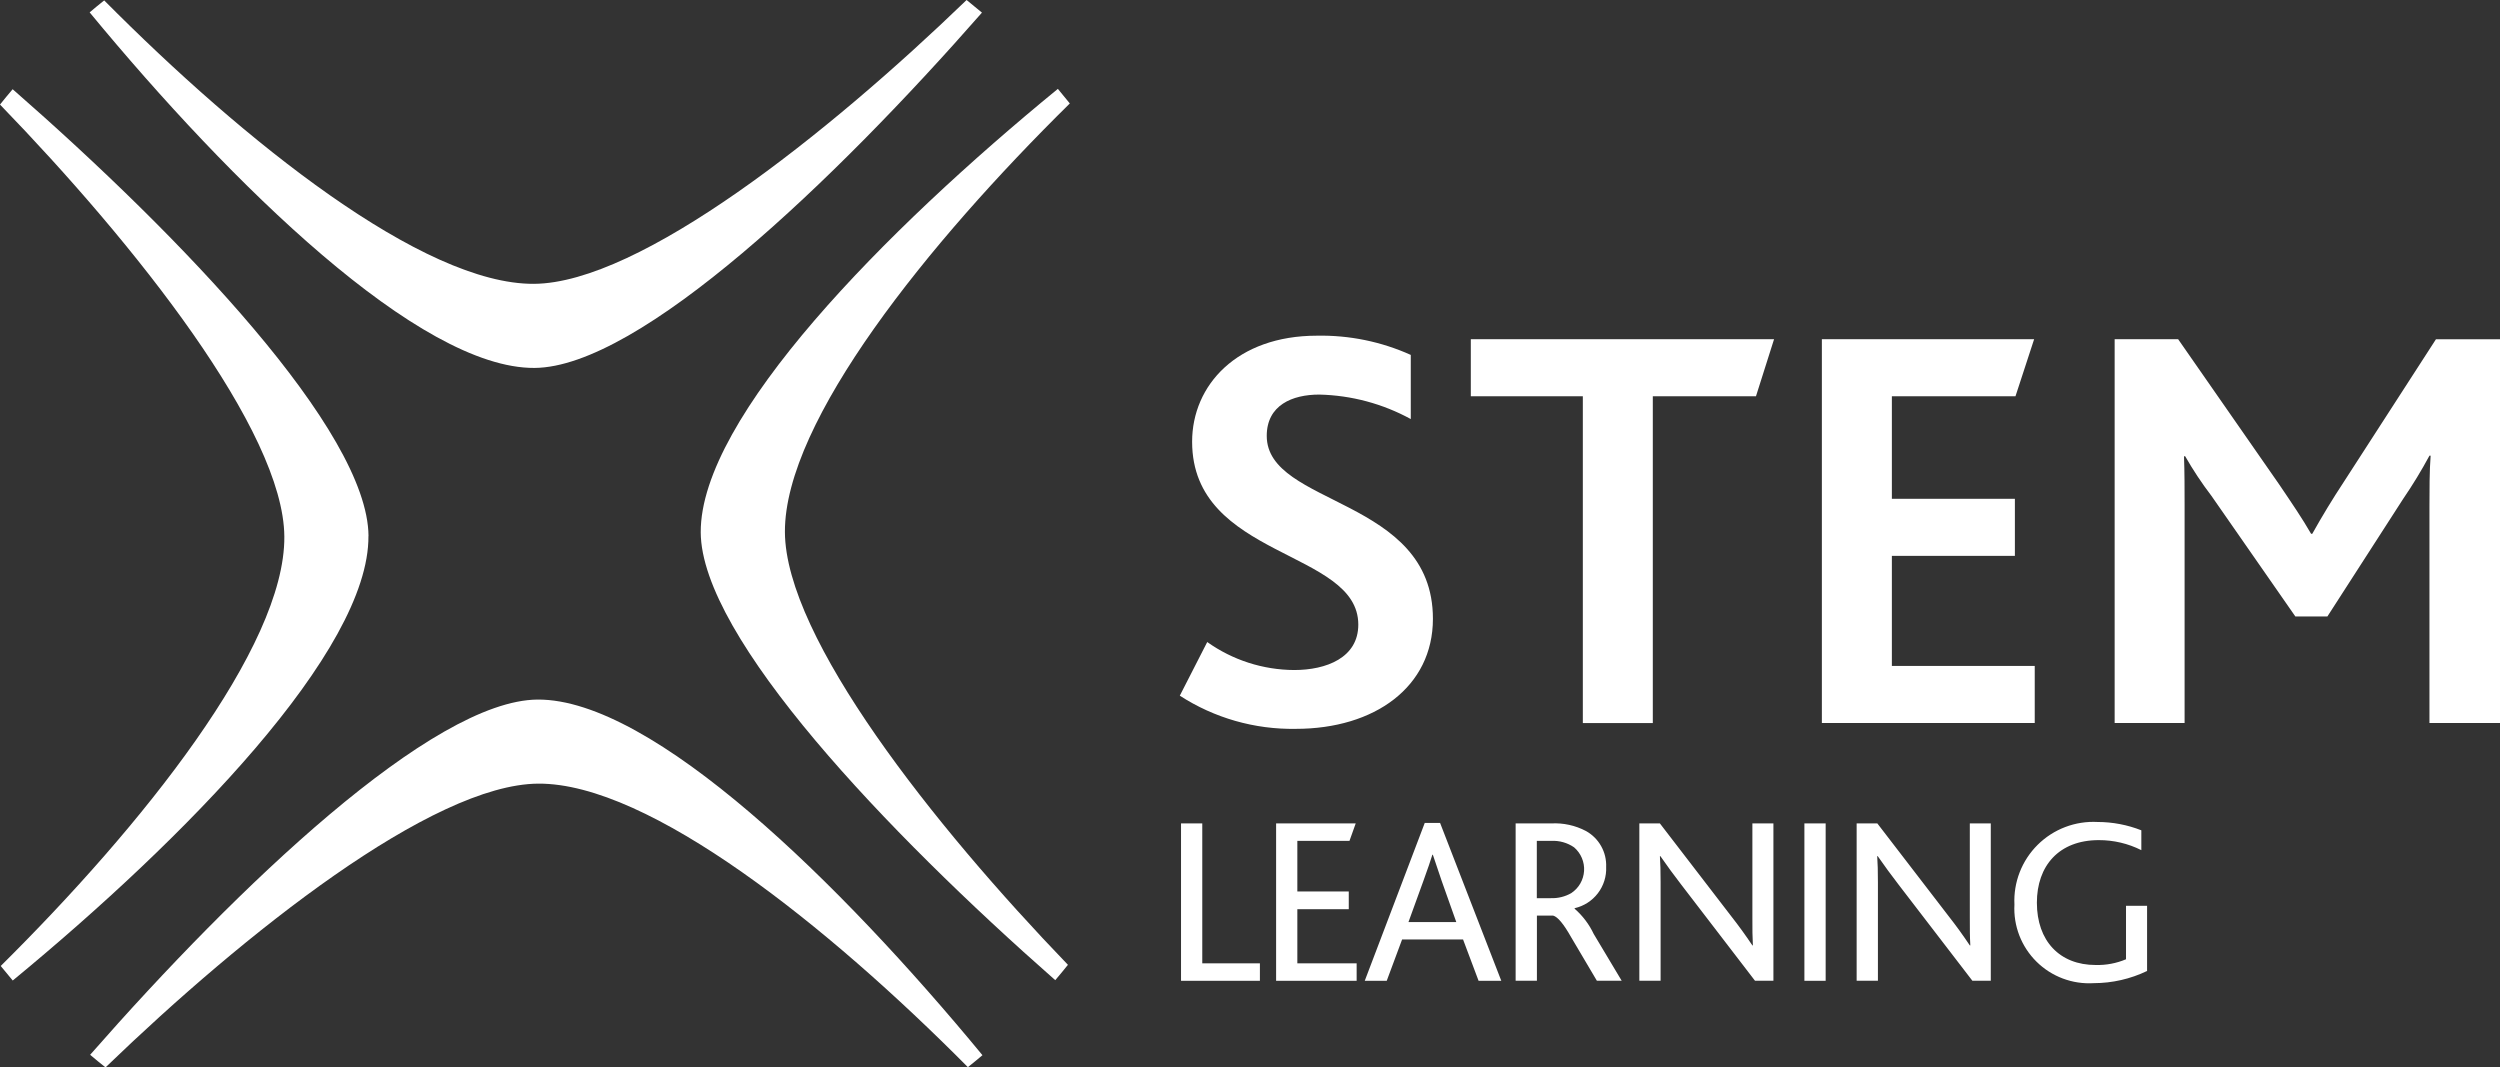 <svg width="178" height="76" viewBox="0 0 178 76" fill="none" xmlns="http://www.w3.org/2000/svg">
<rect x="0" y="0" width="178" height="76" fill="#333333" stroke="none"/>
<path d="M38.056 26.197C45.539 26.146 59.416 12.879 69.915 0.899C69.556 0.595 69.192 0.295 68.822 0C58.886 9.592 45.554 20.159 38.02 20.209C30.117 20.262 17.372 10.058 7.419 0.029C7.069 0.308 6.719 0.593 6.383 0.881C16.486 13.131 29.876 26.25 38.056 26.197Z" fill="white"/>
<path d="M26.238 38.166C26.185 30.691 12.896 16.835 0.901 6.352C0.595 6.712 0.294 7.076 0 7.445C9.607 17.367 20.194 30.679 20.245 38.206C20.301 46.097 10.089 58.832 0.051 68.778C0.332 69.128 0.617 69.473 0.907 69.813C13.165 59.715 26.294 46.335 26.233 38.165L26.238 38.166Z" fill="white"/>
<path d="M49.892 37.898C49.922 45.373 63.169 59.269 75.134 69.788C75.44 69.43 75.741 69.065 76.037 68.695C66.459 58.751 55.916 45.405 55.886 37.875C55.854 29.984 66.104 17.283 76.171 7.366C75.891 7.016 75.607 6.67 75.32 6.328C63.029 16.387 49.859 29.726 49.892 37.898Z" fill="white"/>
<path d="M38.28 49.809C30.797 49.858 16.918 63.123 6.418 75.101C6.777 75.406 7.142 75.706 7.512 76C17.449 66.409 30.783 55.844 38.321 55.795C46.22 55.743 58.96 65.95 68.914 75.982C69.265 75.702 69.611 75.418 69.951 75.129C59.847 62.876 46.461 49.76 38.28 49.809Z" fill="white"/>
<path d="M152.873 69.133C151.689 69.702 150.391 69.999 149.077 70.001C148.327 70.047 147.576 69.935 146.873 69.671C146.17 69.407 145.531 68.998 144.997 68.469C144.464 67.941 144.048 67.306 143.777 66.607C143.507 65.907 143.387 65.157 143.427 64.408C143.389 63.623 143.517 62.838 143.801 62.105C144.086 61.372 144.521 60.707 145.08 60.152C145.638 59.598 146.306 59.166 147.042 58.886C147.777 58.606 148.563 58.483 149.349 58.525C150.415 58.526 151.471 58.727 152.463 59.118V60.531C151.523 60.058 150.485 59.814 149.434 59.817C146.591 59.817 145.026 61.652 145.026 64.271C145.026 66.991 146.642 68.708 149.211 68.708C149.952 68.727 150.689 68.588 151.372 68.3V64.494H152.872V69.133L152.873 69.133ZM132.198 58.628H133.667L138.737 65.224C139.269 65.901 139.774 66.598 140.251 67.314H140.287C140.251 66.702 140.251 66.158 140.251 65.36V58.627H141.744V69.83H140.434L135.174 62.979C134.664 62.317 134.17 61.643 133.693 60.956H133.657C133.693 61.483 133.708 62.027 133.708 62.826V69.829H132.193V58.627L132.198 58.628ZM128.473 58.628H129.987V69.831H128.473V58.628ZM116.718 58.628H118.185L123.255 65.224C123.786 65.901 124.291 66.598 124.77 67.314H124.805C124.77 66.702 124.77 66.158 124.77 65.36V58.627H126.267V69.83H124.956L119.699 62.979C119.188 62.318 118.695 61.643 118.219 60.956H118.185C118.22 61.483 118.235 62.027 118.235 62.826V69.829H116.721V58.628H116.718ZM110.424 63.949C110.93 63.966 111.431 63.843 111.871 63.592C112.135 63.417 112.356 63.184 112.515 62.91C112.673 62.635 112.766 62.328 112.786 62.012C112.806 61.696 112.752 61.379 112.628 61.088C112.505 60.796 112.315 60.537 112.075 60.33C111.596 60.001 111.022 59.839 110.441 59.871H109.421V63.95H110.425L110.424 63.949ZM107.904 58.628H110.444C111.306 58.58 112.165 58.768 112.928 59.172C113.379 59.424 113.751 59.795 114.003 60.246C114.256 60.696 114.378 61.207 114.358 61.722C114.388 62.398 114.18 63.062 113.769 63.6C113.359 64.137 112.772 64.514 112.112 64.664V64.699C112.685 65.199 113.149 65.812 113.473 66.499L115.465 69.83H113.698L111.86 66.72C111.332 65.785 110.907 65.275 110.584 65.191H109.428V69.829H107.913V58.629L107.904 58.628ZM103.687 65.649L102.649 62.725L102.019 60.856H101.985C101.865 61.263 101.678 61.79 101.338 62.742L100.283 65.65H103.687V65.649ZM101.441 58.595H102.535L106.891 69.831H105.274L104.169 66.889H99.83L98.736 69.831H97.171L101.441 58.595ZM90.859 58.628H96.526L96.083 59.87H92.371V63.474H96.032V64.734H92.371V68.591H96.593V69.831H90.859V58.628ZM84.088 58.628H85.602V68.591H89.705V69.831H84.089V58.628L84.088 58.628ZM150.559 24.152H155.084L162.267 34.476C163.221 35.886 163.927 36.923 164.55 38.006H164.634C165.336 36.749 166.084 35.518 166.877 34.315L173.44 24.155H178.005V51.479H172.977V36.052C172.977 34.932 172.977 33.522 173.061 32.444H172.977C172.409 33.499 171.786 34.523 171.11 35.512L165.712 43.89H163.428L157.454 35.305C156.769 34.408 156.145 33.466 155.585 32.487H155.501C155.543 33.564 155.543 34.974 155.543 35.927V51.476H150.563V24.152H150.559ZM129.718 24.152H144.83L143.502 28.214H134.701V35.514H143.46V39.578H134.701V47.415H144.873V51.479H129.717V24.152H129.718ZM112.697 28.214H104.722V24.152H126.313L125.025 28.214H117.68V51.481H112.698V28.215L112.697 28.214ZM85.959 45.715C87.766 47 89.927 47.695 92.145 47.706C94.429 47.706 96.711 46.835 96.711 44.471C96.711 39.122 84.879 39.786 84.879 31.449C84.879 27.427 88.076 23.901 93.763 23.901C96.065 23.856 98.349 24.324 100.447 25.27V29.837C98.446 28.742 96.21 28.144 93.929 28.094C92.018 28.094 90.192 28.841 90.192 31.036C90.192 36.054 102.024 35.389 102.024 44.057C102.024 48.909 97.873 51.894 92.264 51.894C89.336 51.945 86.459 51.123 84.002 49.532L85.953 45.717L85.959 45.715Z" fill="white"/>
</svg>